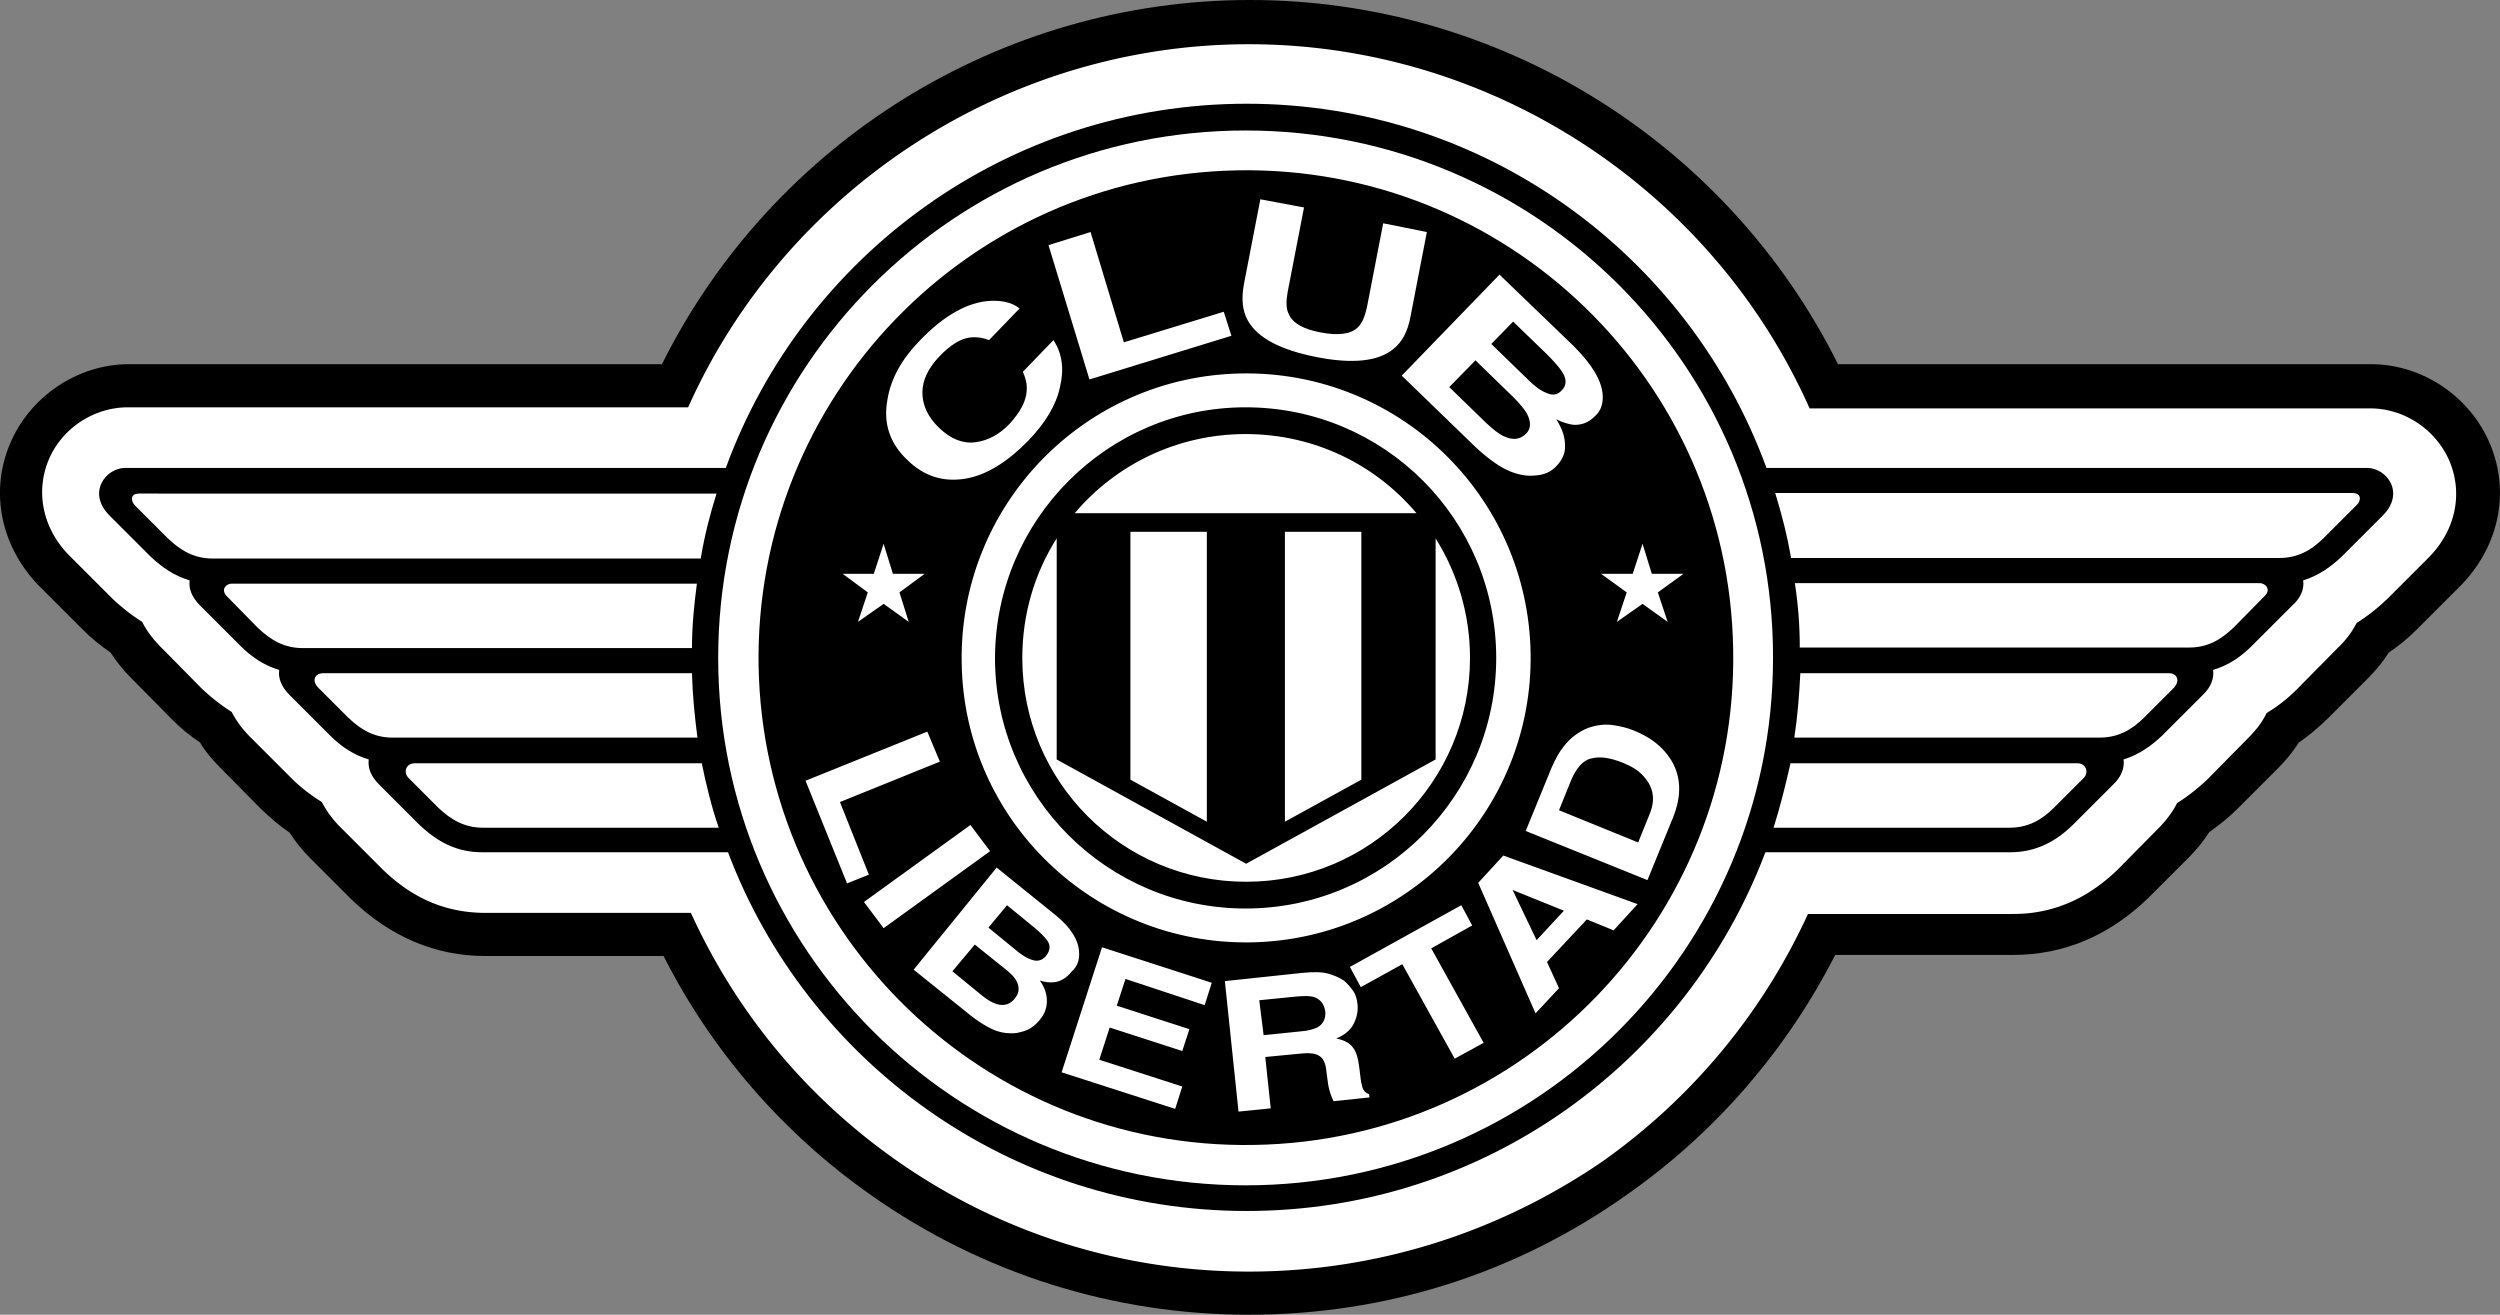 <svg xmlns="http://www.w3.org/2000/svg" xml:space="preserve" id="Capa_1" x="0" y="0" version="1.1" viewBox="6.26 2.9 457.89 240.8"><rect x="6.26" y="2.9" width="457.89" height="240.8" fill="#808080" stroke="none"/><style>.st0{fill:#fff}</style><path d="M235 243.7c-24.9 0-48.9-7.6-69.2-21.9-16.1-11.3-29.2-26.4-38-43.8H95.2c-9.2 0-17.4-3.5-24.5-10.3l-.2-.2L63 160c-1.4-1.4-2.6-2.9-3.7-4.6-1.8-1.2-3.5-2.7-5.2-4.3l-.1-.1-7.4-7.5c-1.4-1.4-2.7-2.9-3.7-4.6q-2.7-1.8-5.1-4.2l-.2-.2-7.3-7.4c-1.4-1.4-2.7-3-3.8-4.7q-2.7-1.8-5.1-4.2l-.2-.2-7.4-7.4C6.6 103.5 4.3 93.4 8 84.4c3.6-8.8 12.4-14.8 21.9-14.8h97.6c20.3-40.7 62-66.7 107.7-66.7s87.4 26 107.7 66.7h97.6c9.5 0 18.3 6 21.9 14.8 3.7 9 1.4 19.1-5.9 26.2l-7.6 7.6q-2.4 2.4-5.1 4.2c-1.1 1.7-2.3 3.2-3.8 4.7l-7.5 7.5c-1.7 1.6-3.4 3.1-5.2 4.3-1.1 1.7-2.3 3.2-3.7 4.6l-7.6 7.6c-1.6 1.6-3.4 3-5.1 4.2-1 1.6-2.3 3.2-3.7 4.6l-7.6 7.6c-7.1 6.8-15.4 10.3-24.6 10.3h-32.6c-8.9 17.4-21.9 32.5-38 43.8-20.5 14.6-44.4 22.1-69.4 22.1"/><path d="M235 235.8c-23.3 0-45.7-7.1-64.6-20.4-16.5-11.6-29.3-27.1-37.6-45.3H95.2c-7.2 0-13.4-2.6-19-8.1l-.2-.2-7.4-7.4a18.9 18.9 0 0 1-3.4-4.6c-1.9-1.2-3.8-2.6-5.6-4.4l-.1-.1-7.4-7.4c-1.4-1.4-2.6-3-3.4-4.6-1.9-1.2-3.7-2.6-5.5-4.3l-.2-.2-7.3-7.4c-1.4-1.4-2.6-3-3.4-4.6-1.9-1.2-3.7-2.6-5.5-4.3l-.2-.2-7.4-7.4c-5-4.9-6.5-11.6-4.1-17.6 2.4-5.9 8.3-9.8 14.6-9.8h102.6C150.2 37.5 190.6 11 235 11s84.8 26.5 102.7 66.7h102.7c6.3 0 12.2 4 14.6 9.9 2.4 6 .9 12.7-4.1 17.6l-7.5 7.5c-1.8 1.7-3.6 3.1-5.5 4.3-.9 1.7-2 3.2-3.5 4.6l-7.4 7.5c-1.8 1.8-3.6 3.2-5.6 4.4-.8 1.7-2 3.2-3.4 4.6l-7.5 7.6c-1.8 1.7-3.6 3.1-5.5 4.3-.8 1.6-2 3.2-3.4 4.6l-7.5 7.6c-5.6 5.4-11.9 8.1-19.1 8.1h-37.6c-8.3 18.1-21.2 33.7-37.6 45.3-19.1 13.1-41.5 20.2-64.8 20.2" class="st0"/><path d="M329.8 88.6h110c3.6 0 7.1 4.6 2.8 8.8l-7.4 7.4c-2.2 2.1-4.5 3.6-7.1 4.4.2 1.4-.3 3.1-2 4.6l-7.4 7.4c-2.1 2.1-4.4 3.6-7.1 4.4.2 1.4-.3 3.1-1.9 4.6l-7.4 7.4c-2.2 2.1-4.5 3.6-7.1 4.4.2 1.4-.3 3.1-1.9 4.6l-7.4 7.4c-3.2 3.1-6.8 5-11.5 5h-44.8c-14.5 38.4-51.5 65.7-95 65.7-43.4 0-80.5-27.3-95-65.7h-45c-4.7 0-8.2-1.9-11.5-5l-7.4-7.4c-1.6-1.6-2.1-3.2-1.9-4.6-2.7-.8-5-2.3-7.1-4.4l-7.4-7.4c-1.6-1.6-2.1-3.2-1.9-4.6-2.7-.8-5-2.3-7.1-4.4l-7.4-7.4c-1.6-1.6-2.1-3.2-1.9-4.6-2.7-.8-5-2.3-7.2-4.4l-7.4-7.4c-4.3-4.2-.8-8.8 2.8-8.8h110c14.2-38.9 51.6-66.7 95.4-66.7 43.7 0 81 27.8 95.2 66.7m1.3 65.9h43.2c3.4 0 5.9-1.4 8.2-3.7l5.3-5.3c1.2-1.1.5-2.8-1-2.8h-52.6c-.9 4-1.9 8-3.1 11.8m3.8-16.5h55.9c3.4 0 5.9-1.4 8.2-3.7l5.3-5.3c1.4-1.4.7-2.8-.8-2.8H336c-.2 4-.5 7.9-1.1 11.8m1-16.5h71.3c3.4 0 5.8-1.4 8.2-3.7l5.8-5.9c1-1.2-.1-2.2-1.1-2.2H335c.6 3.9.9 7.8.9 11.8m-1.6-16.4h89.4c3.4 0 5.9-1.4 8.2-3.7l6-6c.7-.6 1.1-2.2-.8-2.2H331.4c1.2 3.9 2.2 7.8 2.9 11.9m-200.4 4.7H48.7c-1 0-2 1-1 2.2l5.8 5.9c2.3 2.2 4.8 3.7 8.2 3.7H133c0-4.1.4-8 .9-11.8m-.9 16.4H65.5c-1.6 0-2.3 1.4-.8 2.8l5.3 5.3c2.3 2.2 4.7 3.7 8.2 3.7H134c-.5-3.9-.9-7.8-1-11.8m1.8 16.5H82.2c-1.6 0-2.2 1.7-1 2.8l5.3 5.3c2.3 2.2 4.8 3.7 8.2 3.7h43.2c-1.3-3.8-2.3-7.8-3.1-11.8m2.7-49.4H31.8c-1.9 0-1.5 1.5-.8 2.2l6 6c2.3 2.2 4.8 3.7 8.2 3.7h89.4c.7-4.2 1.7-8.1 2.9-11.9m96.9-66.5c-53.4 0-96.6 43.3-96.6 96.6 0 53.4 43.3 96.6 96.6 96.6 53.4 0 96.6-43.3 96.6-96.6.1-53.4-43.2-96.6-96.6-96.6m65.4 48.4c-.2-2.7-2-5.6-5.4-9l-13.5-13L263 71.7l12.6 12.2q2.1 2.1 4.2 3.6c1.4 1 2.7 1.7 4.1 2.1 1.2.4 2.3.5 3.4.4 1.7-.1 3-.6 4.1-1.8 1-1.1 1.6-2.3 1.5-3.8 0-1.4-.5-3-1.6-4.7 1.2.6 2.3.9 3.1 1q2.25.15 3.9-1.5c1.2-1 1.6-2.4 1.5-4m-123.7 61.7-22.3 9 7.6 18.8 4-1.6-5.3-13.3 18.3-7.4zm-8 36 19.5-14.1-3.6-4.8-19.5 14.1zm35.8 4.4c-.1-2.2-1.5-4.5-4.2-6.7l-10.9-8.8-15.2 18.7 10.2 8.2c1.1.9 2.3 1.7 3.4 2.3s2.2 1 3.3 1.1c1 .1 1.9.1 2.8-.2 1.4-.3 2.5-1.1 3.4-2.2s1.3-2.2 1.3-3.5c0-1.2-.4-2.5-1.3-3.7 1 .3 1.9.4 2.6.3 1.2-.1 2.3-.8 3.2-1.9 1.1-1 1.5-2.2 1.4-3.6m23 9.7 1.3-4.1-20.1-6.5-7.4 22.9 20.8 6.7 1.3-4.1-15.2-4.9 1.9-5.9 13.3 4.3 1.3-4-13.3-4.3 1.6-4.9zm22.5-5.8c-1.1-.3-2.7-.3-4.7-.1l-14.1 1.5 2.5 23.9 5.9-.6-1-9.4 6.2-.6c1.7-.2 3-.1 3.7.4.7.4 1.2 1.4 1.3 2.9l.3 2.2c.1.7.3 1.4.5 2 .1.3.3.7.5 1.2l6.6-.7-.1-.6q-.9-.3-1.2-1.2c-.1-.4-.3-1.1-.4-2.2l-.2-1.6q-.3-2.55-1.2-3.6c-.6-.8-1.6-1.3-3-1.6 1.5-.6 2.6-1.5 3.2-2.7s.8-2.3.7-3.5c-.1-.9-.3-1.8-.8-2.5s-1-1.3-1.7-1.9c-.9-.6-1.9-1-3-1.3m24.5-12.5L253.5 180l2 3.7 7.6-4.2 9.6 17.3 5.3-2.9-9.6-17.3 7.5-4.2zm3.1-4.1 10.5 23.9 4.3-4.6-2.2-4.8 7.3-7.8 4.9 2 4.4-4.8-24.6-8.9zm15.6-24.9c-.8 1-1.5 2.3-2.2 3.9l-4.7 11.5 22.3 9 4.7-11.5c1.6-4 1.5-7.6-.5-10.7-1.5-2.3-3.7-4-6.7-5.2-1.2-.5-2.5-.8-3.9-1s-2.9 0-4.4.5c-1.8.7-3.4 1.9-4.6 3.5M168.8 76.1c-.8 4.3.4 8 3.7 11.1 3 2.9 6.4 4 10.4 3.4 3.9-.6 7.8-3 11.7-7 3.1-3.2 5.1-6.5 5.8-9.8.8-3.3.4-6.2-1.2-8.6l-5.6 5.8c.6 1.3.8 2.5.7 3.5-.1 1.9-1.2 3.9-3.1 6-1.9 2-4 3.1-6.3 3.4s-4.5-.6-6.6-2.6-3.1-4.2-3.1-6.5 1.1-4.5 3.1-6.6 3.9-3.3 5.7-3.5c1-.1 2.2 0 3.4.5l5.6-5.8c-1.2-1-3-1.5-5.3-1.4-4.1.2-8.5 2.6-13 7.3-3.3 3.4-5.3 7-5.9 10.8m29.5-28.3 7.5 24.6 26-8-1.4-4.4-18.3 5.6-6.1-20.2zm38.8-8.4-3 15.5c-.5 2.7-.3 4.9.7 6.7 1.8 3.2 6 5.4 12.6 6.7q9.9 1.95 14.1-1.5c1.6-1.3 2.6-3.2 3.1-5.9l3-15.5-8-1.6-3 15.5c-.4 1.7-.9 2.9-1.7 3.6-1.2 1.2-3.5 1.5-6.7.9s-5.2-1.7-5.9-3.4c-.5-.9-.5-2.3-.2-4l3-15.5zm-1.7 136.1c28.7-.5 51.7-24.2 51.2-53s-24.2-51.7-53-51.2-51.7 24.2-51.2 53c.4 28.8 24.2 51.7 53 51.2m-2.5-141.4c49.3-.9 90 38.4 90.8 87.7.9 49.3-38.4 90-87.7 90.8-49.3.9-89.9-38.4-90.8-87.7-.8-49.2 38.4-89.9 87.7-90.8m43.6 34.8 6.9 6.7c1.2 1.2 2 2.2 2.5 3 .8 1.5.8 2.8-.1 3.7-1.1 1.1-2.4 1.3-4.1.5-.9-.4-1.9-1.2-3.2-2.4l-6.8-6.6zm6.9-7.1 6.1 5.9c1.3 1.3 2.4 2.5 3 3.5.7 1.2.7 2.3-.2 3.2-.7.8-1.7 1-2.7.5-1.1-.4-2.2-1.2-3.4-2.4l-6.8-6.6zm-92.7 106.9 4.9 4c1.1.9 1.9 1.7 2.5 2.5.6.9.5 1.8-.2 2.7-.6.8-1.4 1.1-2.3.9-.8-.2-1.8-.7-2.8-1.5l-5.5-4.5zm-5.9 7.2 5.6 4.5c1 .8 1.7 1.5 2 2.1.6 1.1.6 2.2-.2 3.2-.9 1.2-2.1 1.5-3.4 1.1-.7-.2-1.6-.7-2.6-1.5l-5.5-4.5zm52.1 10.2 7-.7c1.3-.1 2.3-.1 3 .1q1.8.6 2.1 2.7c.1 1.3-.4 2.3-1.5 2.9-.7.3-1.6.6-3 .7l-6.8.7zm50.8-11-4.4-9.2 9.4 3.8zm4.1-23.8 2.1-5.2c1-2.5 2.3-4 3.9-4.3 1.6-.4 3.4-.1 5.7.8 1.7.7 3 1.5 3.9 2.6 1.7 1.9 2.1 4.2 1 6.8l-2.1 5.2zm-50.2-51v53.1l14-7.7v-45.4zm-28.3 0v45.4l14 7.7v-53.1zm21.1-22.8c25.4 0 45.9 20.5 45.9 45.9 0 25.3-20.5 45.9-45.9 45.9-25.3 0-45.9-20.5-45.9-45.9.1-25.3 20.6-45.9 45.9-45.9m-34.6 24c-4 6.3-6.3 13.8-6.3 21.9 0 22.7 18.3 41 41 41s41-18.4 41-41c0-8-2.3-15.5-6.3-21.9V142l-34.7 19.1-34.7-19.1zm34.6-19.1c-12.5 0-23.8 5.6-31.3 14.5h62.6c-7.5-8.9-18.7-14.5-31.3-14.5"/><path d="m172.7 116.8-4.6-3.3-4.7 3.3 1.8-5.4-4.6-3.4h5.7l1.8-5.5 1.7 5.5h5.8l-4.6 3.4zM311.7 116.8l-4.6-3.3-4.7 3.3 1.8-5.4-4.7-3.4h5.8l1.8-5.5 1.7 5.5h5.8l-4.7 3.4z" class="st0"/></svg>
